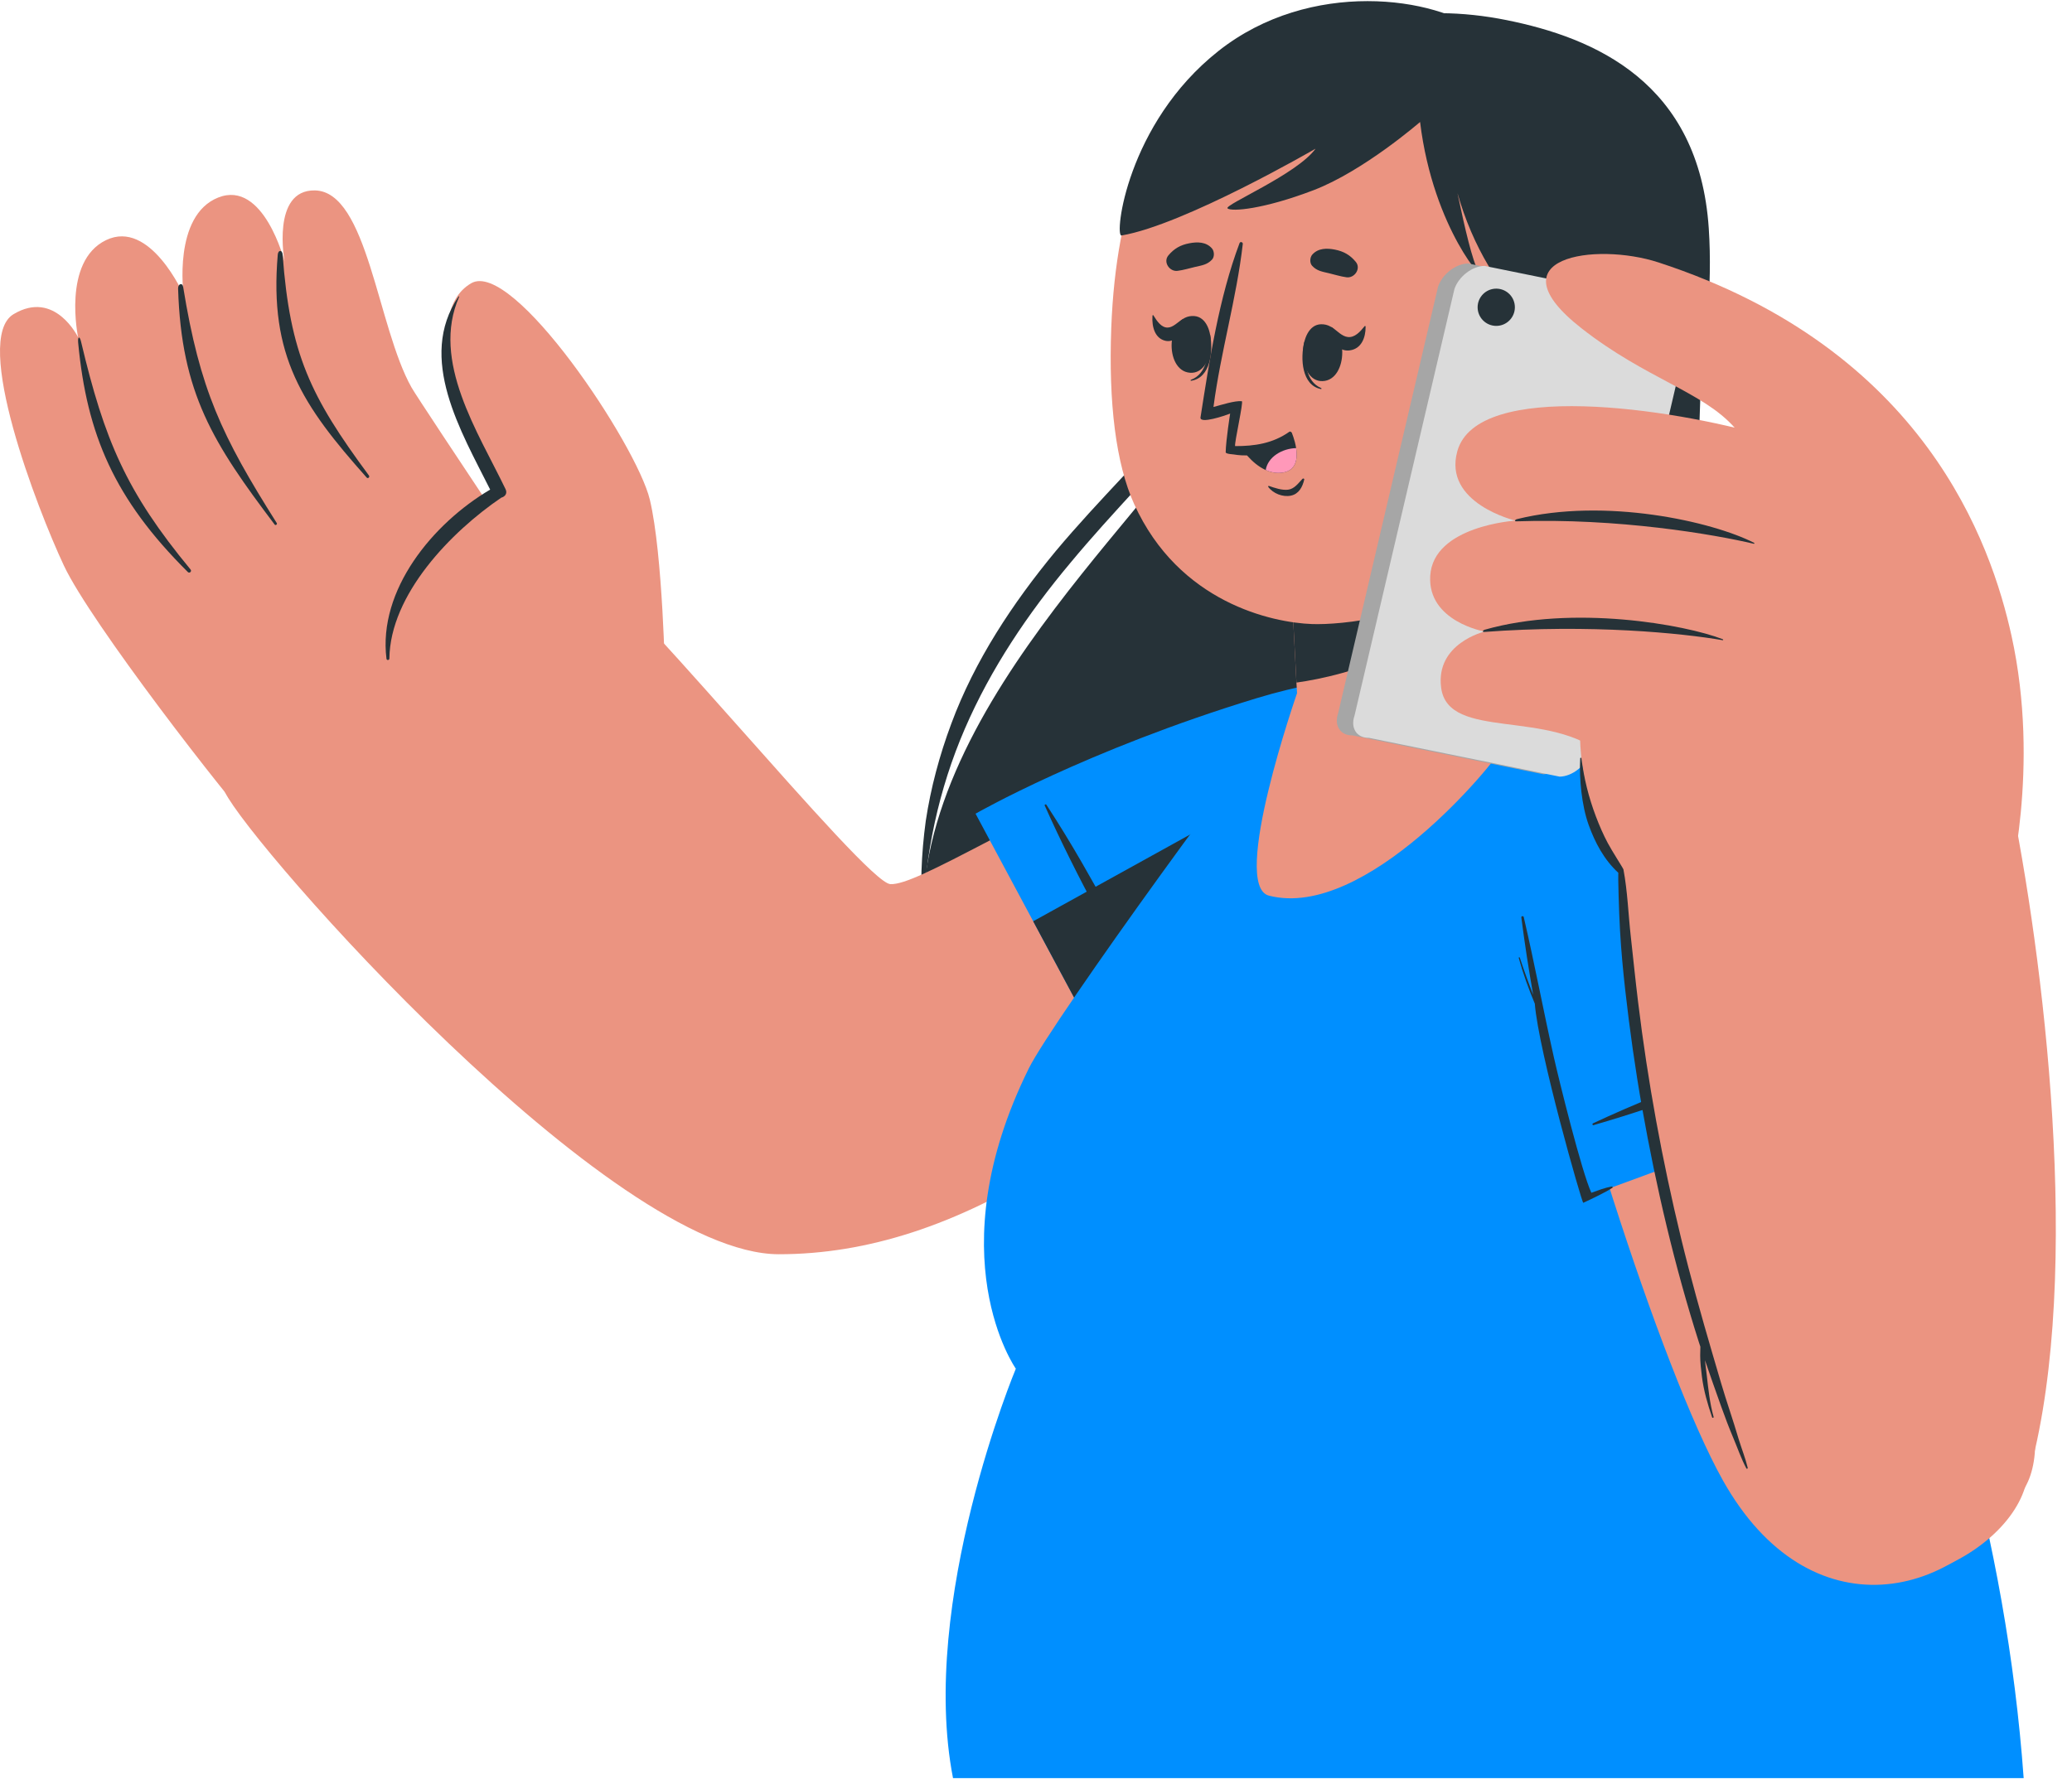 <svg width="110" height="95" viewBox="0 0 110 95" fill="none" xmlns="http://www.w3.org/2000/svg">
<path d="M67.716 4.216C70.524 0.923 75.318 0.128 79.98 1.067C84.642 2.006 90.201 4.355 90.717 12.132C91.135 18.447 89.177 24.606 89.209 31.65C89.241 38.694 97.184 55.86 84.421 64.235C72.957 71.758 49.719 64.85 49.004 49.363C48.438 37.086 63 25.737 64.535 20.875C66.07 16.014 64.639 7.827 67.716 4.216Z" fill="#263238"/>
<path d="M65.621 11.146C65.532 14.659 65.028 18.211 63.569 21.53C63.209 22.357 62.699 23.159 62.123 23.86C61.556 24.569 60.957 25.236 60.361 25.901C59.154 27.217 57.959 28.523 56.832 29.88C54.57 32.579 52.6 35.505 51.219 38.705C49.837 41.901 49.096 45.361 48.991 48.878C48.833 47.122 48.91 45.347 49.148 43.589C49.413 41.835 49.877 40.107 50.501 38.433C51.745 35.074 53.761 32.03 56.044 29.268C57.196 27.891 58.423 26.58 59.638 25.28C60.856 23.973 62.091 22.735 62.848 21.198C63.644 19.67 64.184 17.997 64.609 16.306C65.07 14.617 65.373 12.887 65.621 11.146Z" fill="#263238"/>
<path d="M90.388 17.438C90.299 21.022 90.074 24.599 90.171 28.157C90.237 29.934 90.334 31.707 90.617 33.452C90.88 35.176 91.396 36.903 91.828 38.651C92.255 40.4 92.645 42.168 92.93 43.957C93.187 45.75 93.341 47.566 93.276 49.384C93.184 51.203 92.869 53.011 92.269 54.736C91.588 56.436 90.572 57.989 89.279 59.274C90.399 57.842 91.292 56.283 91.798 54.584C92.284 52.886 92.501 51.13 92.499 49.368C92.444 45.836 91.724 42.339 90.845 38.874C90.436 37.133 89.919 35.404 89.671 33.575C89.439 31.77 89.349 29.96 89.396 28.157C89.462 24.551 89.884 20.987 90.388 17.438Z" fill="#263238"/>
<path d="M71.941 47.572C60.246 60.428 50.741 66.6 41.35 66.6C32.417 66.601 13.339 44.92 11.939 42.059C10.733 39.595 26.394 26.098 28.802 27.775C32.839 30.587 45.889 46.868 47.268 46.947C48.704 47.023 53.733 43.662 65.982 37.925C73.407 34.447 80.042 38.667 71.941 47.572Z" fill="#EB9481"/>
<path d="M13.735 44.2C12.002 42.331 4.818 33.065 3.395 30.039C1.973 27.013 -1.49 18.009 0.717 16.684C2.923 15.36 4.148 17.915 4.148 17.915C4.148 17.915 3.288 13.881 5.631 12.75C7.974 11.619 9.748 15.657 9.748 15.657C9.748 15.657 9.167 11.45 11.584 10.489C14.002 9.528 15.106 13.887 15.106 13.887C15.106 13.887 14.395 10.065 16.72 10.111C19.517 10.167 20.031 17.36 21.852 20.583C22.266 21.315 31.29 34.819 31.29 34.819L13.735 44.2Z" fill="#EB9481"/>
<path d="M15.004 13.514C15.395 18.803 16.48 21.049 19.585 25.247C19.646 25.329 19.537 25.438 19.466 25.358C16.052 21.524 14.284 18.903 14.746 13.52C14.769 13.257 14.986 13.262 15.004 13.514Z" fill="#263238"/>
<path d="M9.724 15.236C10.61 20.693 11.766 23.14 14.694 27.776C14.735 27.841 14.629 27.919 14.581 27.855C11.328 23.548 9.624 20.893 9.455 15.323C9.448 15.072 9.683 14.986 9.724 15.236Z" fill="#263238"/>
<path d="M4.304 18.145C5.543 23.368 6.695 26.105 10.116 30.24C10.197 30.338 10.062 30.465 9.972 30.375C6.074 26.498 4.611 23.092 4.15 18.2C4.119 17.867 4.227 17.817 4.304 18.145Z" fill="#263238"/>
<path d="M35.311 36.084C35.311 36.084 35.195 29.44 34.499 26.532C33.804 23.625 27.225 13.743 25.01 15.043C22.15 16.721 24.824 23.174 26.547 26.163C26.547 26.163 19.928 30.039 20.845 35.086C21.762 40.132 35.311 36.084 35.311 36.084Z" fill="#EB9481"/>
<path d="M24.375 15.762C22.871 19.173 25.386 22.952 26.84 25.976C26.951 26.206 26.805 26.376 26.612 26.426C23.947 28.236 20.713 31.565 20.672 34.966C20.671 35.065 20.529 35.077 20.517 34.977C20.065 31.324 22.975 27.793 26.022 25.998C24.482 22.919 22.127 19.02 24.343 15.745C24.355 15.727 24.385 15.74 24.375 15.762Z" fill="#263238"/>
<path d="M51.791 43.207L61.171 60.712C61.171 60.712 73.893 48.36 75.922 43.207C77.951 38.055 75.765 34.316 66.714 37.074C57.663 39.831 51.791 43.207 51.791 43.207Z" fill="#008FFF"/>
<path d="M63.34 57.055C62.874 56.106 62.469 55.126 61.988 54.182C61.51 53.243 61.021 52.308 60.52 51.381C59.506 49.511 58.495 47.642 57.432 45.799C56.834 44.762 56.207 43.736 55.553 42.734C55.524 42.689 55.44 42.721 55.463 42.774C57.183 46.626 59.271 50.317 61.352 53.982C61.955 55.044 62.644 56.052 63.272 57.097C63.298 57.142 63.361 57.1 63.34 57.055Z" fill="#263238"/>
<path d="M75.922 43.209C73.891 48.361 61.17 60.712 61.17 60.712L54.85 48.92L75.699 37.391C76.897 38.66 76.882 40.777 75.922 43.209Z" fill="#263238"/>
<path d="M53.929 72.678C53.929 72.678 48.769 85.024 50.594 94.417H107.434C105.587 68.884 92.86 46.944 85.343 39.845C79.278 34.116 72.897 34.628 68.459 37.56C67.409 38.253 55.871 54.2 54.622 56.724C49.694 66.679 53.929 72.678 53.929 72.678Z" fill="#008FFF"/>
<path d="M68.859 36.807C68.859 36.807 65.293 47.025 67.367 47.559C72.496 48.879 79.375 40.506 79.785 39.657C79.888 39.439 80.342 33.714 80.682 29.263C80.902 26.4 81.071 24.063 81.071 24.063L68.419 28.399L68.826 36.245L68.859 36.807Z" fill="#EB9481"/>
<path d="M68.42 28.399L68.827 36.245C71.401 35.885 77.06 34.486 80.683 29.262C80.902 26.399 81.072 24.062 81.072 24.062L79.485 24.551L68.42 28.399Z" fill="#263238"/>
<path d="M58.995 17.421C58.847 21.404 59.242 24.628 60.212 26.768C62.588 32.008 67.545 33.061 69.649 33.137C71.162 33.192 75.557 32.79 78.728 30.375C81.195 28.496 82.682 25.108 83.526 19.154C85.454 5.543 79.229 0.963 73.09 0.415C66.951 -0.132 59.507 3.684 58.995 17.421Z" fill="#EB9481"/>
<path d="M62.514 14.382C62.836 14.341 63.127 14.249 63.441 14.175C63.796 14.092 64.087 14.062 64.346 13.784C64.485 13.634 64.47 13.335 64.338 13.187C64.03 12.84 63.57 12.835 63.139 12.918C62.671 13.007 62.334 13.197 62.029 13.561C61.733 13.915 62.09 14.436 62.514 14.382Z" fill="#263238"/>
<path d="M71.486 14.724C71.164 14.68 70.875 14.586 70.561 14.511C70.206 14.425 69.916 14.393 69.659 14.113C69.52 13.963 69.537 13.664 69.671 13.516C69.981 13.172 70.441 13.169 70.871 13.255C71.338 13.348 71.675 13.539 71.978 13.906C72.27 14.261 71.91 14.781 71.486 14.724Z" fill="#263238"/>
<path d="M69.245 18.155C69.254 18.12 69.316 18.203 69.313 18.241C69.238 19.175 69.309 20.256 70.141 20.607C70.166 20.618 70.161 20.665 70.13 20.659C69.105 20.464 69.024 19.027 69.245 18.155Z" fill="#263238"/>
<path d="M70.127 17.218C71.636 17.177 71.608 20.198 70.21 20.237C68.834 20.275 68.862 17.253 70.127 17.218Z" fill="#263238"/>
<path d="M70.719 17.384C70.981 17.557 71.237 17.861 71.555 17.896C71.923 17.935 72.203 17.622 72.447 17.32C72.472 17.288 72.498 17.315 72.498 17.355C72.501 17.934 72.273 18.526 71.651 18.606C71.085 18.68 70.682 18.164 70.543 17.58C70.517 17.472 70.613 17.314 70.719 17.384Z" fill="#263238"/>
<path d="M64.241 17.762C64.234 17.726 64.168 17.806 64.169 17.844C64.197 18.78 64.072 19.857 63.225 20.167C63.199 20.176 63.201 20.223 63.233 20.219C64.266 20.075 64.418 18.643 64.241 17.762Z" fill="#263238"/>
<path d="M63.407 16.783C61.902 16.666 61.78 19.685 63.174 19.793C64.546 19.899 64.669 16.88 63.407 16.783Z" fill="#263238"/>
<path d="M62.771 16.956C62.525 17.106 62.278 17.387 61.992 17.394C61.661 17.402 61.43 17.066 61.231 16.744C61.211 16.711 61.186 16.736 61.183 16.775C61.144 17.352 61.311 17.961 61.86 18.094C62.362 18.216 62.753 17.735 62.914 17.166C62.944 17.061 62.869 16.895 62.771 16.956Z" fill="#263238"/>
<path d="M69.148 25.425C68.932 25.652 68.72 25.962 68.381 26.003C68.057 26.042 67.67 25.909 67.368 25.804C67.338 25.794 67.309 25.826 67.329 25.853C67.585 26.204 68.104 26.41 68.535 26.318C68.956 26.229 69.151 25.855 69.24 25.465C69.252 25.41 69.18 25.392 69.148 25.425Z" fill="#263238"/>
<path d="M65.307 21.961C65.307 21.961 65.084 23.355 65.07 24.014C65.069 24.076 65.228 24.109 65.451 24.126C65.462 24.13 65.468 24.134 65.477 24.128C66.637 24.334 67.818 23.956 68.545 23.021C68.592 22.958 68.51 22.888 68.449 22.928C67.567 23.548 66.603 23.692 65.57 23.688C65.527 23.504 66.031 21.314 65.926 21.304C65.567 21.265 64.852 21.496 64.422 21.611C64.801 18.695 65.645 15.863 65.978 12.954C65.988 12.85 65.84 12.816 65.807 12.908C64.713 15.813 64.204 19.16 63.734 22.161C63.673 22.534 65.041 22.068 65.307 21.961Z" fill="#263238"/>
<path d="M65.898 23.782C65.898 23.782 66.42 24.613 67.195 24.958C67.481 25.086 67.794 25.152 68.133 25.089C68.828 24.963 68.893 24.34 68.81 23.795C68.742 23.347 68.568 22.952 68.568 22.952C68.568 22.952 67.501 23.806 65.898 23.782Z" fill="#263238"/>
<path d="M67.195 24.958C67.481 25.086 67.794 25.152 68.132 25.089C68.827 24.963 68.893 24.34 68.81 23.795C68.073 23.814 67.312 24.253 67.195 24.958Z" fill="#FF98B9"/>
<path d="M83.277 17.934C81.781 17.981 77.533 14.24 76.759 7.065C76.759 7.065 77.9 13.46 78.471 14.361C79.042 15.262 76.095 12.255 75.39 6.477C75.39 6.477 72.392 9.086 69.725 10.103C67.059 11.119 65.382 11.246 65.169 11.066C64.955 10.885 68.867 9.25 69.841 7.895C69.841 7.895 62.87 11.942 59.538 12.504C59.153 12.569 59.803 6.572 64.681 2.712C69.559 -1.148 76.269 -0.181 78.673 1.751C78.673 1.751 81.301 1.884 84.471 5.464C87.641 9.044 84.888 17.883 83.277 17.934Z" fill="#263238"/>
<path d="M81.303 20.128C81.303 20.128 84.088 15.694 86.086 16.667C88.083 17.64 86.137 23.963 83.895 24.925C81.655 25.888 80.723 23.831 80.723 23.831L81.303 20.128Z" fill="#EB9481"/>
<path d="M85.483 18.466C85.519 18.461 85.529 18.512 85.498 18.526C83.929 19.253 83.16 20.779 82.645 22.348C83.093 21.732 83.724 21.375 84.546 21.902C84.589 21.93 84.553 21.997 84.507 21.99C83.844 21.882 83.377 22.019 82.96 22.566C82.664 22.953 82.473 23.434 82.27 23.874C82.202 24.021 81.94 23.957 81.986 23.79C81.99 23.778 81.993 23.765 81.997 23.752C81.856 21.714 83.301 18.779 85.483 18.466Z" fill="#263238"/>
<path d="M89.771 42.629C95.395 49.122 111.163 72.628 107.507 78.979C104 85.072 96.047 86.784 91.464 78.604C88.183 72.747 82.63 55.287 81.255 46.915C80.14 40.127 84.57 36.626 89.771 42.629Z" fill="#EB9481"/>
<path d="M84.514 63.441L103.154 56.589C103.154 56.589 92.692 42.271 87.873 39.545C83.053 36.819 79.047 38.463 80.517 47.81C81.988 57.157 84.514 63.441 84.514 63.441Z" fill="#008FFF"/>
<path d="M99.834 53.932C98.83 54.261 97.802 54.526 96.801 54.871C95.805 55.213 94.811 55.567 93.824 55.935C91.831 56.678 89.839 57.42 87.866 58.215C86.756 58.663 85.653 59.142 84.568 59.65C84.52 59.673 84.54 59.761 84.596 59.745C88.649 58.577 92.595 57.024 96.514 55.473C97.649 55.023 98.744 54.482 99.866 54.005C99.914 53.985 99.882 53.917 99.834 53.932Z" fill="#263238"/>
<path d="M85.564 63.003C85.197 63.069 84.837 63.209 84.483 63.336C83.972 62.235 82.775 57.392 82.495 56.151C81.937 53.67 81.471 51.169 80.893 48.694C80.876 48.623 80.756 48.64 80.765 48.714C80.941 50.087 81.153 51.456 81.394 52.821C81.139 52.17 80.9 51.513 80.685 50.851C80.674 50.815 80.618 50.831 80.628 50.868C80.86 51.7 81.149 52.504 81.481 53.294C81.679 55.827 83.987 63.9 84.054 63.869C84.427 63.698 85.254 63.304 85.597 63.075C85.636 63.048 85.607 62.995 85.564 63.003Z" fill="#263238"/>
<path d="M76.346 15.217L71.042 37.863C70.813 38.529 71.154 39.061 71.804 39.05L81.932 41.113C82.582 41.102 83.296 40.552 83.526 39.886L88.829 17.24C89.059 16.573 88.717 16.042 88.068 16.053L77.941 13.99C77.29 14.001 76.576 14.55 76.346 15.217Z" fill="#A6A6A6"/>
<path d="M77.215 15.344L71.912 37.991C71.682 38.656 72.023 39.189 72.674 39.178L82.801 41.24C83.451 41.23 84.165 40.679 84.395 40.014L89.698 17.367C89.928 16.7 89.587 16.169 88.937 16.18L78.809 14.118C78.159 14.129 77.445 14.678 77.215 15.344Z" fill="#DBDBDB"/>
<path d="M80.423 16.321C80.42 16.867 79.975 17.308 79.429 17.305C78.883 17.302 78.443 16.857 78.445 16.311C78.448 15.765 78.893 15.325 79.439 15.327C79.986 15.33 80.426 15.775 80.423 16.321Z" fill="#263238"/>
<path d="M94.17 80.653C97.465 86.765 106.187 83.273 107.506 78.978C110.602 68.9 108.681 52.146 106.835 42.794C106.24 39.784 85.792 42.767 85.913 46.045C86.058 49.979 87.711 68.67 94.17 80.653Z" fill="#EB9481"/>
<path d="M106.608 47.263C106.608 47.263 108.341 40.792 106.787 33.752C105.712 28.884 102.193 18.555 88.049 13.935C84.695 12.839 79.137 13.658 83.966 17.437C87.396 20.122 90.383 20.788 92.094 22.713C92.094 22.713 85.148 24.592 84.182 27.996C83.75 29.517 82.668 33.697 82.29 37.07C82.29 37.07 83.003 37.35 83.957 37.577C83.957 37.577 83.277 41.74 85.912 46.044L106.608 47.263Z" fill="#EB9481"/>
<path d="M105.019 29.271C102.917 27.719 98.407 24.505 93.803 23.16C88.689 21.666 78.435 20.165 77.37 23.951C76.59 26.727 80.454 27.645 80.454 27.645C80.454 27.645 76.085 27.918 75.929 30.58C75.786 33.006 78.818 33.536 78.818 33.536C78.818 33.536 76.196 34.158 76.509 36.521C76.886 39.364 82.319 37.595 85.187 40.145C85.831 40.717 105.019 29.271 105.019 29.271Z" fill="#EB9481"/>
<path d="M93.125 28.826C90.909 27.691 85.214 26.405 80.533 27.566C80.427 27.592 80.39 27.687 80.492 27.683C85.917 27.5 90.983 28.375 93.111 28.875C93.139 28.881 93.15 28.839 93.125 28.826Z" fill="#263238"/>
<path d="M91.466 33.945C89.453 33.162 83.524 32.099 78.821 33.438C78.716 33.468 78.685 33.565 78.787 33.557C84.447 33.132 89.301 33.622 91.455 33.995C91.483 33.999 91.492 33.955 91.466 33.945Z" fill="#263238"/>
<path d="M92.301 76.407C92.151 75.913 92.001 75.42 91.838 74.929C91.506 73.93 91.214 72.916 90.919 71.905C90.321 69.862 89.746 67.814 89.245 65.745C88.245 61.616 87.478 57.43 86.965 53.213C86.822 52.047 86.705 50.879 86.575 49.712C86.443 48.537 86.406 47.331 86.187 46.169C86.175 46.106 85.593 45.214 85.358 44.772C85.114 44.314 84.908 43.838 84.724 43.352C84.345 42.349 84.088 41.33 83.956 40.264C83.951 40.224 83.894 40.224 83.892 40.266C83.833 41.35 83.97 42.772 84.338 43.797C84.68 44.748 85.158 45.649 85.913 46.344C85.896 46.499 85.944 48.367 86.006 49.429C86.067 50.48 86.164 51.529 86.282 52.576C86.518 54.678 86.814 56.774 87.183 58.857C87.927 63.062 88.907 67.241 90.204 71.311C90.226 71.378 90.249 71.443 90.271 71.509C90.266 71.661 90.261 71.813 90.261 71.966C90.261 72.341 90.305 72.719 90.352 73.091C90.445 73.836 90.652 74.549 90.894 75.259C90.911 75.309 90.988 75.287 90.973 75.234C90.768 74.508 90.692 73.748 90.607 73.001C90.579 72.743 90.546 72.486 90.514 72.228C90.795 73.053 91.086 73.873 91.379 74.695C91.579 75.259 91.792 75.815 92.024 76.367C92.25 76.902 92.439 77.462 92.713 77.974C92.736 78.015 92.795 77.983 92.785 77.941C92.66 77.421 92.457 76.92 92.301 76.407Z" fill="#263238"/>
</svg>
